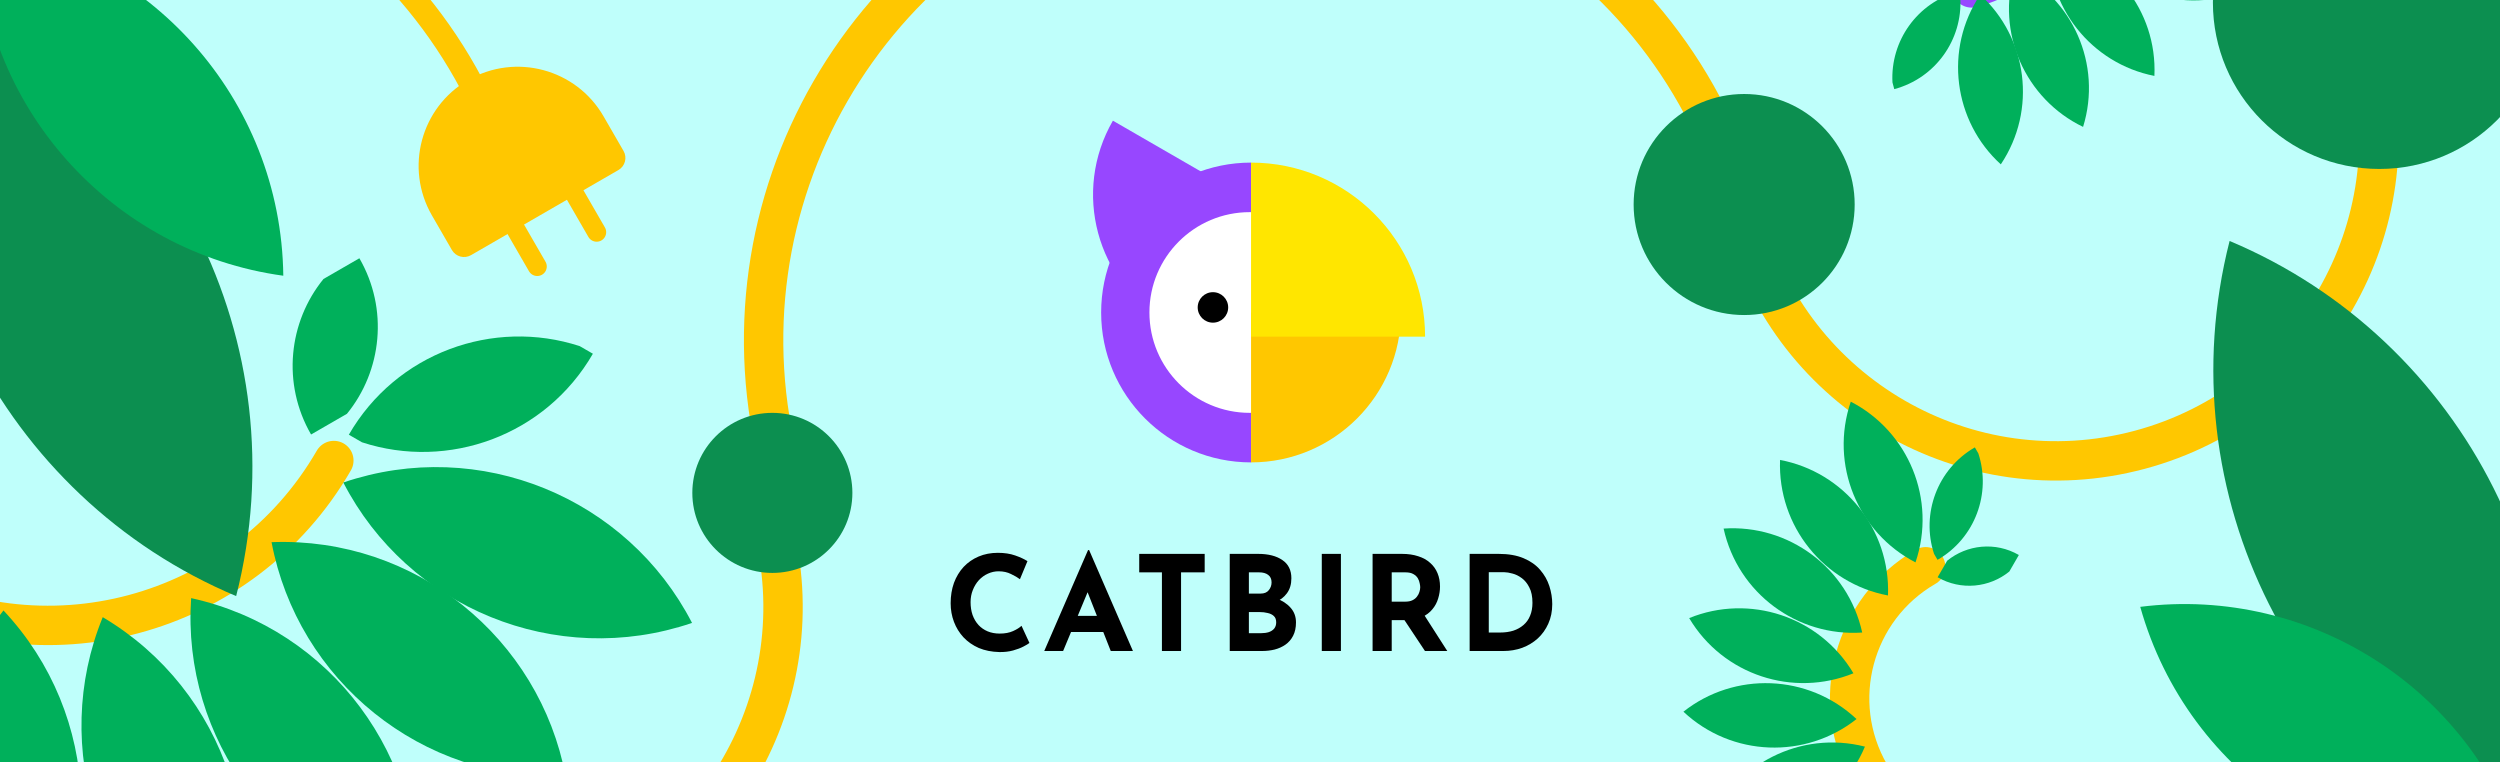<svg width="1968" height="600" viewBox="0 0 1968 600" fill="none" xmlns="http://www.w3.org/2000/svg">
<rect x="0" y="0" width="1968" height="600" fill="#333333" stroke="none"/>
<g clip-path="url(#clip0_41_1750)">
<rect width="1968" height="600" fill="#BFFFFB"/>
<path d="M984.825 128C919.656 128 866.825 180.83 866.825 246C866.825 311.17 919.656 364 984.825 364L984.825 128Z" fill="#9747FF"/>
<path d="M876.073 95C843.904 150.718 862.994 221.965 918.712 254.134L976.96 153.247L876.073 95Z" fill="#9747FF"/>
<ellipse cx="983.825" cy="246" rx="79" ry="79" fill="white"/>
<path d="M984.825 364C1049.99 364 1102.83 311.17 1102.83 246L984.825 246L984.825 364Z" fill="#FFC700"/>
<path d="M1121.83 265C1121.83 189.337 1060.49 128 984.825 128L984.825 265L1121.83 265Z" fill="#FFE600"/>
<circle cx="954.825" cy="242" r="12" fill="black"/>
<path d="M1552.08 -9.501C1615.03 -26.368 1652.39 -91.072 1635.52 -154.021C1618.65 -216.97 1553.95 -254.326 1491 -237.459" stroke="#9747FF" stroke-width="31" stroke-linecap="round"/>
<path fill-rule="evenodd" clip-rule="evenodd" d="M1575.04 129.384C1603.74 86.499 1596.05 29.679 1558.8 -4.187C1530.11 38.697 1537.8 95.518 1575.04 129.384Z" fill="#00B05B"/>
<path fill-rule="evenodd" clip-rule="evenodd" d="M1489.75 64.911C1488 32.433 1509.1 2.048 1541.77 -6.706L1543.18 -1.449C1544.93 31.029 1523.83 61.413 1491.16 70.168L1489.75 64.911Z" fill="#00B05B"/>
<path fill-rule="evenodd" clip-rule="evenodd" d="M1639.8 99.892C1655.05 50.598 1631.44 -1.657 1586.08 -23.471C1570.83 25.824 1594.44 78.079 1639.8 99.892Z" fill="#00B05B"/>
<path fill-rule="evenodd" clip-rule="evenodd" d="M1695.95 59.761C1698.28 8.215 1662.27 -36.406 1612.87 -46.087C1610.54 5.459 1646.55 50.08 1695.95 59.761Z" fill="#00B05B"/>
<path fill-rule="evenodd" clip-rule="evenodd" d="M1739.76 -0.484C1725.79 -50.155 1677.59 -81.21 1627.65 -74.886C1641.62 -25.215 1689.82 5.839 1739.76 -0.484Z" fill="#00B05B"/>
<path d="M1373.26 174.483C1409.57 309.986 1548.85 390.4 1684.35 354.092C1819.85 317.784 1900.27 178.503 1863.96 43" stroke="#FFC700" stroke-width="31" stroke-linecap="round"/>
<path d="M1372.76 166.421C1316.66 -42.946 1101.46 -167.194 892.093 -111.094C682.726 -54.994 558.478 160.209 614.578 369.576" stroke="#FFC700" stroke-width="31" stroke-linecap="round"/>
<circle cx="1873" cy="2" r="131" fill="#0C8F50"/>
<circle cx="1373" cy="161" r="87" fill="#0C8F50"/>
<path d="M117 543.483C153.308 678.986 292.589 759.4 428.092 723.092C563.595 686.784 644.009 547.503 607.701 412" stroke="#FFC700" stroke-width="31" stroke-linecap="round"/>
<path fill-rule="evenodd" clip-rule="evenodd" d="M1755.14 189.692C1704.36 389.034 1808.88 592.333 1993.9 670.049C2044.68 470.707 1940.16 267.407 1755.14 189.692Z" fill="#0C8F50"/>
<path fill-rule="evenodd" clip-rule="evenodd" d="M1684.8 477.709C1722.61 612.137 1853.06 696.181 1988.21 679.068C1950.4 544.64 1819.95 460.596 1684.8 477.709Z" fill="#00B05B"/>
<path d="M1515.85 446.159C1458.64 479.19 1439.04 552.346 1472.07 609.558C1505.1 666.77 1578.26 686.372 1635.47 653.341" stroke="#FFC700" stroke-width="31" stroke-linecap="round"/>
<path fill-rule="evenodd" clip-rule="evenodd" d="M1456.93 316.195C1440.08 365.714 1462.53 419.332 1507.88 442.721C1524.72 393.202 1502.28 339.583 1456.93 316.195Z" fill="#00B05B"/>
<path fill-rule="evenodd" clip-rule="evenodd" d="M1557.36 356.947C1567.6 388.287 1554.91 423.574 1525.22 440.717L1522.46 435.939C1512.22 404.599 1524.91 369.312 1554.6 352.169L1557.36 356.947Z" fill="#00B05B"/>
<path fill-rule="evenodd" clip-rule="evenodd" d="M1581.73 449.912C1566.14 462.599 1543.73 465.067 1525.29 454.422L1532.81 441.401C1548.39 428.714 1570.8 426.246 1589.24 436.892L1581.73 449.912Z" fill="#00B05B"/>
<path fill-rule="evenodd" clip-rule="evenodd" d="M1401.26 362.061C1399.26 414.329 1436.09 459.301 1486.23 468.758C1488.23 416.49 1451.4 371.518 1401.26 362.061Z" fill="#00B05B"/>
<path fill-rule="evenodd" clip-rule="evenodd" d="M1356.82 416.086C1368.05 467.17 1415.02 501.414 1465.93 497.933C1454.69 446.848 1407.72 412.605 1356.82 416.086Z" fill="#00B05B"/>
<path fill-rule="evenodd" clip-rule="evenodd" d="M1329.72 486.571C1356.43 531.542 1411.78 549.302 1459.02 530.008C1432.31 485.038 1376.96 467.277 1329.72 486.571Z" fill="#00B05B"/>
<path fill-rule="evenodd" clip-rule="evenodd" d="M1325.19 560.249C1363.35 596.022 1421.45 597.698 1461.46 566.033C1423.3 530.261 1365.2 528.584 1325.19 560.249Z" fill="#00B05B"/>
<path fill-rule="evenodd" clip-rule="evenodd" d="M1345.93 648.453C1396.62 661.364 1448.31 634.787 1468.07 587.741C1417.38 574.83 1365.69 601.406 1345.93 648.453Z" fill="#00B05B"/>
<circle cx="608" cy="388" r="63" fill="#0C8F50"/>
<path d="M403.763 149.093C347.663 -60.274 132.46 -184.522 -76.907 -128.422C-286.274 -72.323 -410.522 142.881 -354.422 352.248" stroke="#FFC700" stroke-width="19" stroke-linecap="round"/>
<path d="M1156.9 512.469V436.013H1179.76C1187.45 436.013 1193.99 437.155 1199.39 439.441C1204.79 441.726 1209.12 444.773 1212.38 448.582C1215.7 452.391 1218.12 456.65 1219.65 461.36C1221.17 466.069 1221.93 470.813 1221.93 475.591C1221.93 481.27 1220.89 486.395 1218.82 490.965C1216.81 495.467 1214.04 499.345 1210.51 502.6C1206.98 505.786 1202.89 508.244 1198.25 509.976C1193.61 511.638 1188.69 512.469 1183.5 512.469H1156.9ZM1171.97 497.925H1180.9C1184.71 497.925 1188.17 497.441 1191.29 496.471C1194.41 495.432 1197.07 493.943 1199.29 492.004C1201.57 490.065 1203.3 487.641 1204.48 484.733C1205.73 481.755 1206.35 478.361 1206.35 474.552C1206.35 469.566 1205.52 465.515 1203.86 462.398C1202.27 459.213 1200.26 456.754 1197.83 455.023C1195.48 453.291 1193.06 452.114 1190.56 451.491C1188.07 450.798 1185.96 450.452 1184.23 450.452H1171.97V497.925Z" fill="black"/>
<path d="M1103.66 436.013C1108.44 436.013 1112.7 436.636 1116.44 437.883C1120.18 439.06 1123.29 440.791 1125.79 443.077C1128.35 445.293 1130.29 447.994 1131.6 451.179C1132.92 454.296 1133.58 457.828 1133.58 461.775C1133.58 464.891 1133.09 468.008 1132.12 471.124C1131.22 474.241 1129.7 477.08 1127.55 479.642C1125.48 482.205 1122.71 484.282 1119.24 485.875C1115.78 487.399 1111.49 488.161 1106.36 488.161H1095.56V512.469H1080.5V436.013H1103.66ZM1106.26 473.617C1108.54 473.617 1110.45 473.237 1111.97 472.475C1113.5 471.713 1114.67 470.743 1115.5 469.566C1116.4 468.389 1117.03 467.177 1117.37 465.93C1117.79 464.614 1118 463.403 1118 462.294C1118 461.463 1117.86 460.425 1117.58 459.178C1117.37 457.862 1116.89 456.546 1116.13 455.231C1115.36 453.915 1114.19 452.807 1112.59 451.906C1111.07 451.006 1108.99 450.556 1106.36 450.556H1095.56V473.617H1106.26ZM1120.39 482.967L1139.29 512.469H1121.74L1102.41 483.382L1120.39 482.967Z" fill="black"/>
<path d="M1040.51 436.013H1055.57V512.469H1040.51V436.013Z" fill="black"/>
<path d="M990.491 436.013C998.456 436.013 1004.79 437.64 1009.5 440.895C1014.21 444.081 1016.57 448.859 1016.57 455.231C1016.57 459.94 1015.39 463.887 1013.03 467.073C1010.75 470.189 1007.6 472.544 1003.58 474.137C999.633 475.66 995.097 476.422 989.972 476.422L987.583 468.32C993.885 468.32 999.46 469.185 1004.31 470.917C1009.22 472.648 1013.1 475.141 1015.94 478.396C1018.78 481.582 1020.2 485.425 1020.2 489.927C1020.2 494.082 1019.44 497.614 1017.92 500.522C1016.46 503.362 1014.45 505.682 1011.89 507.482C1009.4 509.214 1006.56 510.495 1003.37 511.326C1000.19 512.088 996.897 512.469 993.504 512.469H968.053V436.013H990.491ZM992.257 467.281C995.235 467.281 997.417 466.38 998.802 464.58C1000.26 462.779 1000.98 460.736 1000.98 458.451C1000.98 455.819 1000.08 453.846 998.282 452.53C996.551 451.214 994.197 450.556 991.219 450.556H983.116V467.281H992.257ZM992.777 498.445C994.993 498.445 997.001 498.168 998.802 497.614C1000.6 496.99 1002.02 496.056 1003.06 494.809C1004.1 493.493 1004.62 491.866 1004.62 489.927C1004.62 487.711 1004 486.048 1002.75 484.94C1001.5 483.763 999.875 482.967 997.867 482.551C995.928 482.066 993.885 481.824 991.738 481.824H983.116V498.445H992.777Z" fill="black"/>
<path d="M896.798 436.013H948.323V450.556H929.728V512.469H914.665V450.556H896.798V436.013Z" fill="black"/>
<path d="M822.033 512.469L856.521 433H857.352L891.841 512.469H874.389L852.366 456.581L863.274 449.101L836.888 512.469H822.033ZM845.614 484.836H868.572L873.869 497.51H840.939L845.614 484.836Z" fill="black"/>
<path d="M810.371 506.131C809.54 506.824 807.982 507.758 805.696 508.936C803.48 510.113 800.745 511.152 797.49 512.052C794.235 512.952 790.634 513.368 786.686 513.299C780.661 513.16 775.259 512.087 770.481 510.078C765.772 508.001 761.755 505.196 758.431 501.664C755.176 498.132 752.683 494.081 750.951 489.51C749.22 484.939 748.354 480.057 748.354 474.863C748.354 469.046 749.22 463.713 750.951 458.865C752.752 454.018 755.28 449.828 758.535 446.296C761.859 442.764 765.806 440.028 770.377 438.089C774.948 436.15 780.003 435.181 785.544 435.181C790.668 435.181 795.204 435.873 799.152 437.258C803.099 438.643 806.32 440.132 808.813 441.725L802.892 455.957C801.16 454.641 798.84 453.29 795.932 451.905C793.092 450.451 789.803 449.724 786.063 449.724C783.154 449.724 780.35 450.347 777.649 451.594C775.017 452.771 772.662 454.468 770.585 456.684C768.576 458.9 766.984 461.497 765.806 464.475C764.629 467.384 764.04 470.569 764.04 474.032C764.04 477.702 764.56 481.061 765.599 484.108C766.707 487.155 768.265 489.787 770.273 492.003C772.281 494.15 774.671 495.812 777.441 496.989C780.28 498.167 783.466 498.755 786.998 498.755C791.084 498.755 794.581 498.098 797.49 496.782C800.398 495.466 802.615 494.081 804.138 492.627L810.371 506.131Z" fill="black"/>
<path d="M262.799 362.52C191.134 486.646 32.414 529.175 -91.712 457.511C-215.838 385.846 -258.367 227.127 -186.703 103" stroke="#FFC700" stroke-width="31" stroke-linecap="round"/>
<path fill-rule="evenodd" clip-rule="evenodd" d="M544.769 490.36C437.333 526.908 321.003 478.22 270.259 379.824C377.695 343.276 494.024 391.964 544.769 490.36Z" fill="#00B05B"/>
<path fill-rule="evenodd" clip-rule="evenodd" d="M456.357 272.473C388.359 250.257 311.8 277.781 274.606 342.202L284.97 348.186C352.967 370.401 429.526 342.877 466.72 278.456L456.357 272.473Z" fill="#00B05B"/>
<path fill-rule="evenodd" clip-rule="evenodd" d="M254.654 219.608C227.13 253.419 221.777 302.04 244.872 342.042L273.122 325.732C300.647 291.921 306 243.3 282.905 203.298L254.654 219.608Z" fill="#00B05B"/>
<path fill-rule="evenodd" clip-rule="evenodd" d="M445.257 611.145C331.857 615.476 234.286 535.581 213.769 426.788C327.169 422.457 424.74 502.352 445.257 611.145Z" fill="#00B05B"/>
<path fill-rule="evenodd" clip-rule="evenodd" d="M328.045 707.569C217.212 683.19 142.917 581.291 150.47 470.839C261.303 495.217 335.598 597.116 328.045 707.569Z" fill="#00B05B"/>
<path fill-rule="evenodd" clip-rule="evenodd" d="M175.121 766.353C77.553 708.399 39.021 588.322 80.881 485.831C178.449 543.786 216.981 663.862 175.121 766.353Z" fill="#00B05B"/>
<path fill-rule="evenodd" clip-rule="evenodd" d="M15.269 776.19C-62.343 693.399 -65.98 567.346 2.719 480.53C80.331 563.32 83.968 689.374 15.269 776.19Z" fill="#00B05B"/>
<path fill-rule="evenodd" clip-rule="evenodd" d="M-176.095 731.187C-204.106 621.216 -146.446 509.063 -44.374 466.19C-16.363 576.161 -74.023 688.314 -176.095 731.187Z" fill="#00B05B"/>
<path fill-rule="evenodd" clip-rule="evenodd" d="M185.903 469.235C236.682 269.893 132.165 66.593 -52.858 -11.122C-103.638 188.22 0.88 391.52 185.903 469.235Z" fill="#0C8F50"/>
<path fill-rule="evenodd" clip-rule="evenodd" d="M223.017 217.052C221.29 77.419 117.037 -37.524 -17.94 -55.975C-16.212 83.658 88.04 198.601 223.017 217.052Z" fill="#00B05B"/>
<path d="M475.1 91.55L490.85 118.83C493.888 124.091 492.085 130.818 486.824 133.856L370.776 200.856C365.515 203.894 358.788 202.091 355.75 196.83L340 169.55C318.461 132.243 331.243 84.539 368.55 63C405.857 41.461 453.561 54.243 475.1 91.55Z" fill="#FFC700"/>
<path d="M400.667 171.236L422.917 209.774M447.433 144.236L469.683 182.774" stroke="#FFC700" stroke-width="15" stroke-linecap="round"/>
</g>
<defs>
<clipPath id="clip0_41_1750">
<rect width="1968" height="600" fill="white"/>
</clipPath>
</defs>
</svg>
